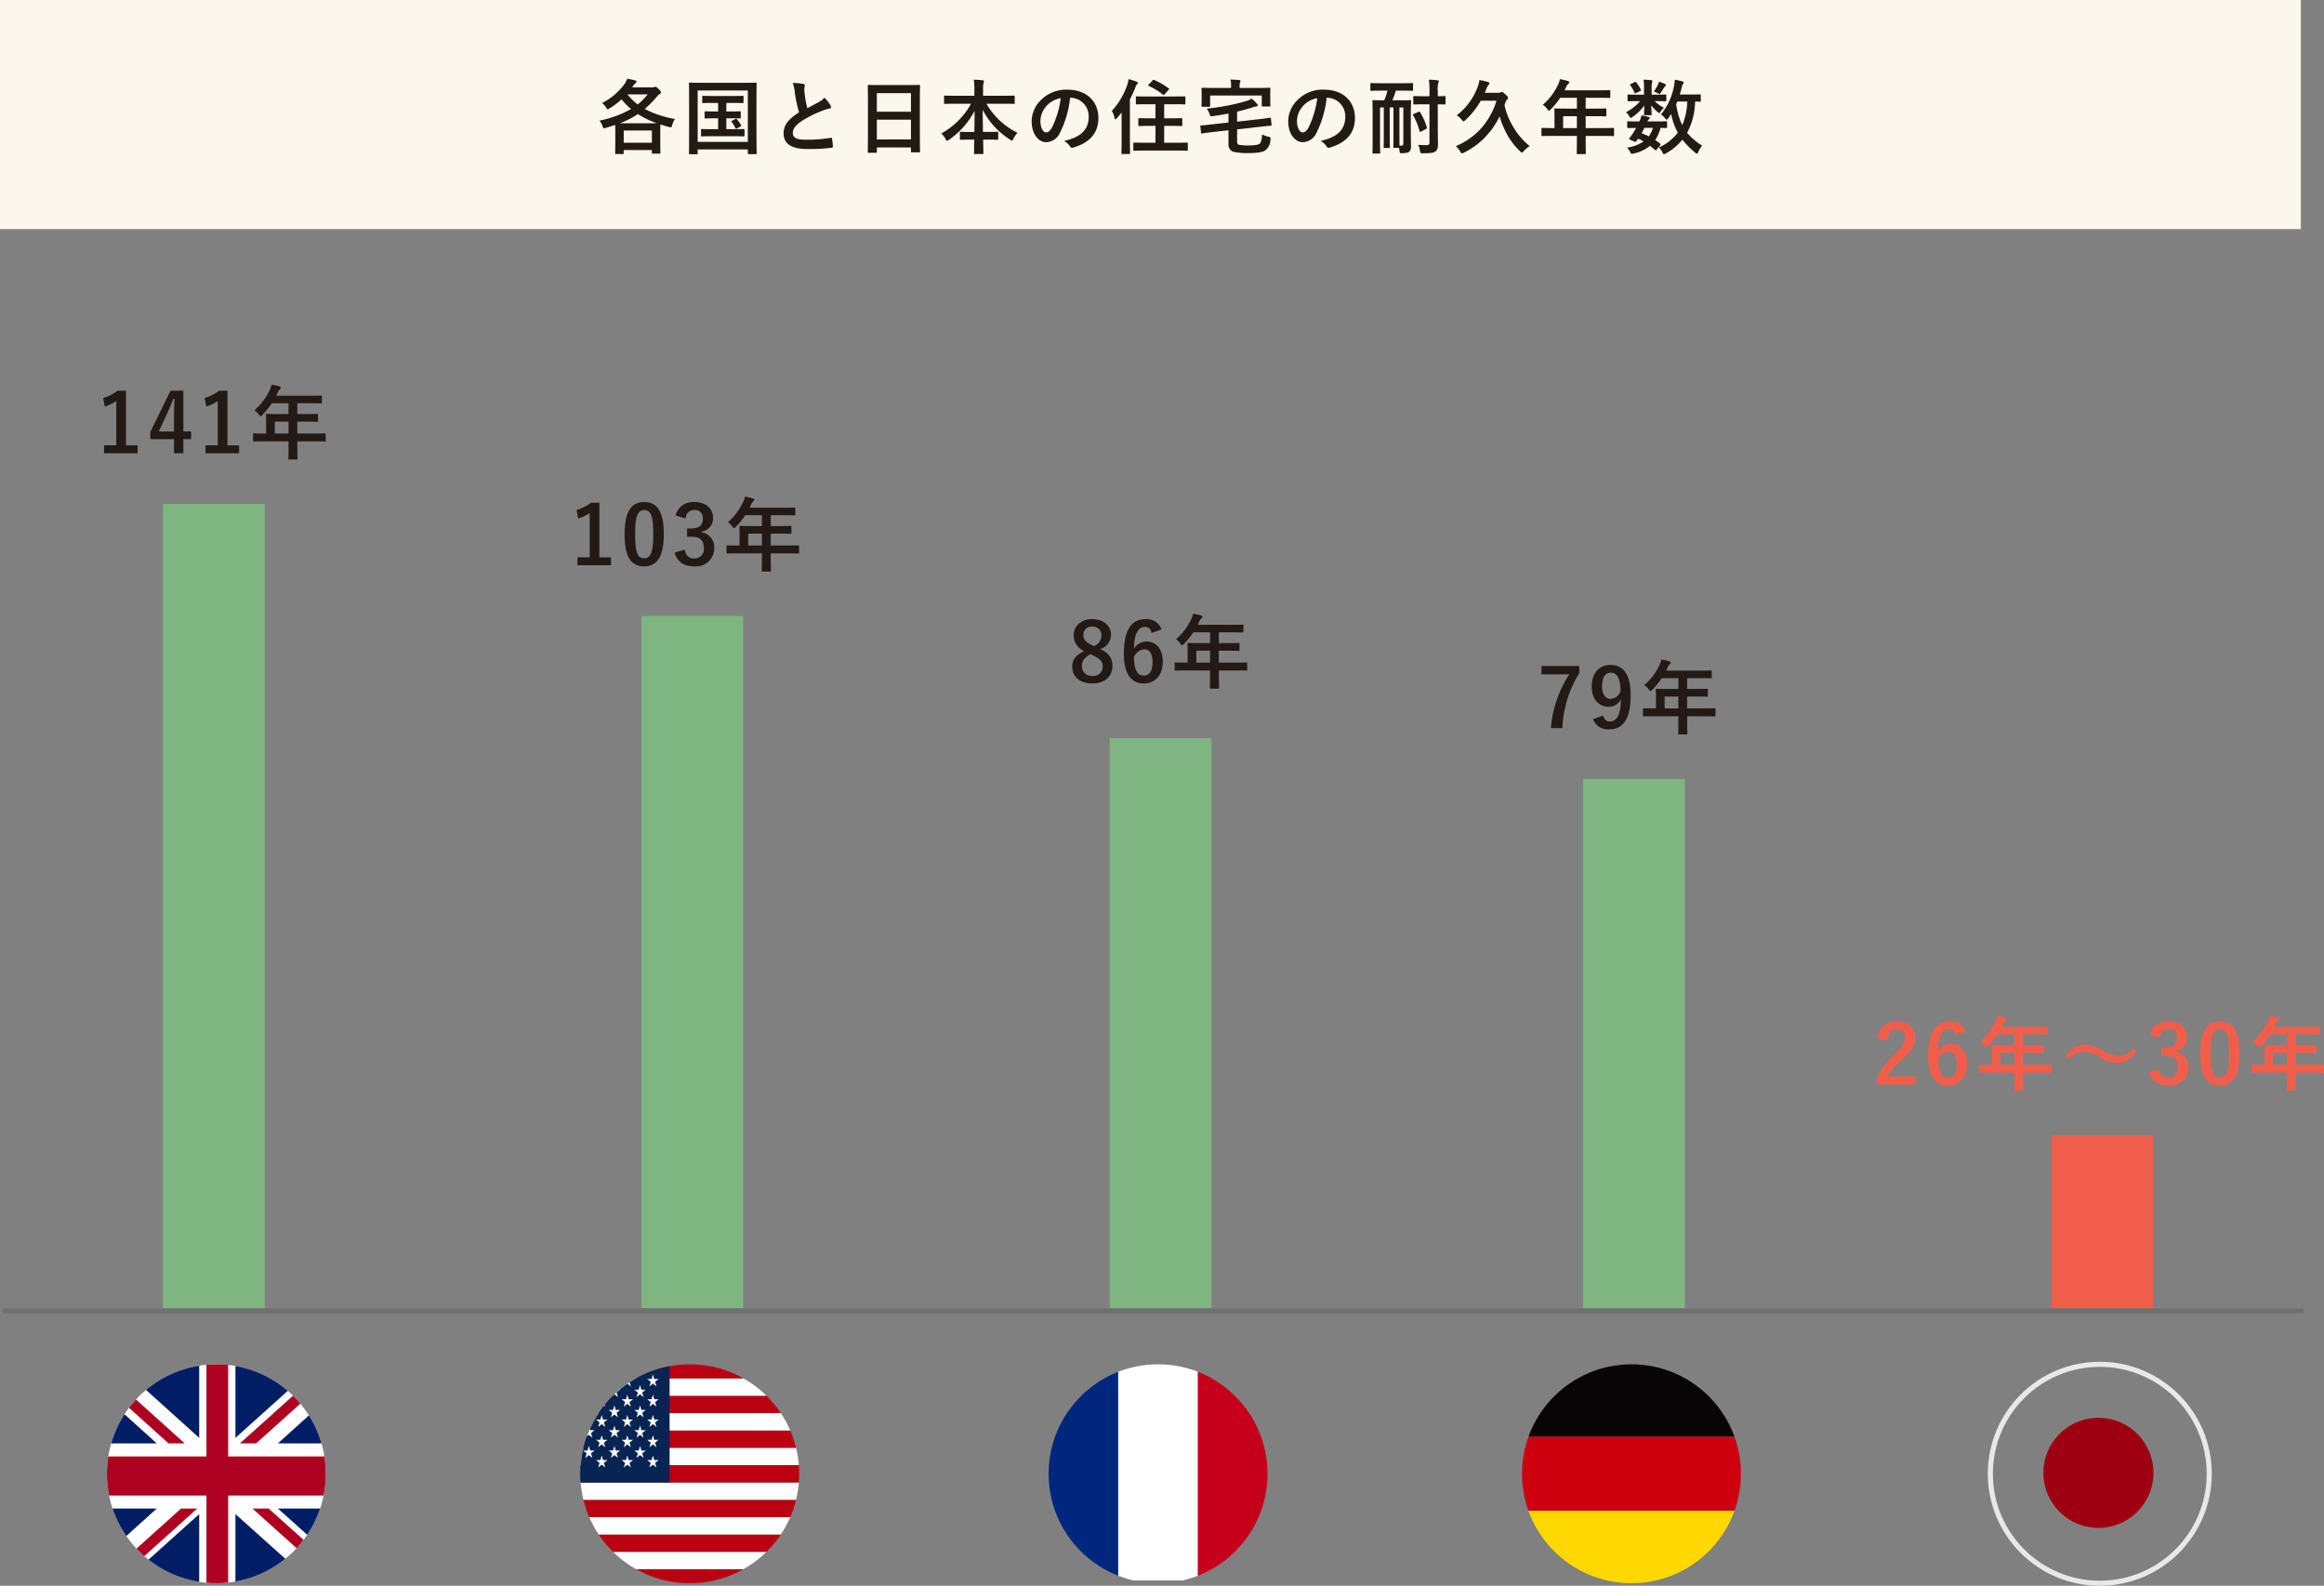 <svg xmlns="http://www.w3.org/2000/svg" xmlns:xlink="http://www.w3.org/1999/xlink" width="456.544" height="311.5" viewBox="0 0 456.544 311.5">
  <rect x="0" y="0" width="456.544" height="311.5" fill="#808080" stroke="none"/>
  <defs>
    <clipPath id="clip-path">
      <circle id="楕円形_562" data-name="楕円形 562" cx="21.5" cy="21.5" r="21.5" fill="none"/>
    </clipPath>
  </defs>
  <g id="グループ_10616" data-name="グループ 10616" transform="translate(-494 -6551)">
    <rect id="長方形_5238" data-name="長方形 5238" width="452" height="45" transform="translate(494 6551)" fill="#fcf7ec"/>
    <path id="パス_49575" data-name="パス 49575" d="M-101.808-11.84l.224-.336a2.175,2.175,0,0,1,.432-.5c.112-.1.192-.16.192-.288,0-.1-.064-.192-.256-.24-.448-.112-.96-.224-1.568-.336a4.489,4.489,0,0,1-.5,1.008,12.535,12.535,0,0,1-4.448,3.776,3.323,3.323,0,0,1,.784.848c.16.272.224.384.32.384.08,0,.176-.064.352-.176a16.792,16.792,0,0,0,2.384-1.776,12.955,12.955,0,0,0,1.856,1.888,20.449,20.449,0,0,1-6.192,2.272,3.422,3.422,0,0,1,.576,1.072c.176.5.192.48.688.352.64-.176,1.248-.384,1.808-.576.016.24.032.7.032,1.616V-1.62c0,2.192-.032,2.608-.032,2.7,0,.16.016.176.176.176h1.328c.16,0,.176-.016.176-.176V.48h5.536v.528c0,.16.016.176.176.176h1.328c.16,0,.176-.016.176-.176,0-.08-.032-.48-.032-2.672V-3.088c0-.848.016-1.3.032-1.472.528.176,1.088.352,1.68.5.5.128.5.112.64-.4A3.563,3.563,0,0,1-93.4-5.628,19.685,19.685,0,0,1-99.344-7.6,21.182,21.182,0,0,0-96.9-10.08a1.826,1.826,0,0,1,.5-.448c.144-.1.24-.16.24-.336,0-.144-.112-.32-.48-.688-.352-.336-.464-.4-.608-.4a.565.565,0,0,0-.224.048.864.864,0,0,1-.4.064Zm-1.664,8.48h5.536v2.4h-5.536Zm-.768-1.424a17.564,17.564,0,0,0,3.552-1.808A18.163,18.163,0,0,0-96.976-4.8c-.336.016-.832.016-1.584.016Zm5.488-5.68A12.821,12.821,0,0,1-100.72-8.48a11.341,11.341,0,0,1-2.032-1.984Zm15.44,3.36v-1.68h1.168c1.456,0,1.952.032,2.048.032.144,0,.16-.016.16-.176V-10c0-.16-.016-.176-.16-.176-.1,0-.592.032-2.048.032h-3.712c-1.44,0-1.936-.032-2.032-.032-.144,0-.16.016-.16.176v1.072c0,.16.016.176.16.176.1,0,.592-.032,2.032-.032h.928V-7.1h-.624c-1.312,0-1.76-.032-1.856-.032-.16,0-.176.016-.176.176V-5.9c0,.16.016.176.176.176.1,0,.544-.032,1.856-.032h.624v2.128h-1.1c-1.488,0-1.968-.032-2.064-.032-.176,0-.192.016-.192.176v1.1c0,.16.016.176.192.176.1,0,.576-.032,2.064-.032H-82c1.488,0,1.968.032,2.064.032.176,0,.192-.016.192-.176v-1.1c0-.16-.016-.176-.192-.176-.1,0-.576.032-2.064.032h-1.312V-5.76h.832c1.28,0,1.728.032,1.824.032.16,0,.176-.016.176-.176V-6.96c0-.16-.016-.176-.176-.176-.1,0-.544.032-1.824.032Zm1.152,1.8c-.176.1-.24.112-.128.24a5.05,5.05,0,0,1,.736,1.184c.08.176.112.224.32.112l.688-.368c.192-.1.192-.128.128-.256A6.261,6.261,0,0,0-81.2-5.536c-.128-.144-.16-.176-.32-.1Zm-6.96,6.6c.16,0,.176-.016.176-.176V.352h9.856V1.1c0,.16.016.176.176.176h1.376c.16,0,.176-.016.176-.176,0-.1-.032-1.184-.032-6.144V-8.752c0-2.624.032-3.744.032-3.84,0-.16-.016-.176-.176-.176-.112,0-.64.032-2.128.032h-8.688c-1.488,0-2.016-.032-2.128-.032-.16,0-.176.016-.176.176,0,.1.032,1.216.032,4.384v3.184c0,4.96-.032,6.032-.032,6.144,0,.16.016.176.176.176Zm.176-12.528h9.856v10.1h-9.856Zm18.672-1.456a7.159,7.159,0,0,1,.416,1.856,24.281,24.281,0,0,0,.832,3.9c-1.872,1.184-3.04,2.352-3.04,4.128,0,2.08,1.6,3.072,4.624,3.072a34.191,34.191,0,0,0,4.768-.24c.192-.016.3-.1.288-.272a14.128,14.128,0,0,0-.16-1.488c-.032-.192-.112-.224-.288-.192a27.943,27.943,0,0,1-4.88.368c-1.84,0-2.544-.4-2.544-1.344,0-.752.5-1.5,1.888-2.416a22.265,22.265,0,0,1,3.76-1.872,7.678,7.678,0,0,1,1.536-.48c.224-.032.32-.16.32-.32a.648.648,0,0,0-.112-.336,8.216,8.216,0,0,0-1.168-1.5,3.958,3.958,0,0,1-1.1.864c-.9.48-1.472.784-2.272,1.216a22.5,22.5,0,0,1-.516-2.76c-.032-.368-.08-.752-.08-1.072,0-.224.112-.448.112-.672,0-.128-.1-.208-.288-.256a9.26,9.26,0,0,0-2.1-.188Zm16.352,13.7c.16,0,.176-.016.176-.176V-.032h6.7V.752c0,.16.016.176.176.176h1.424c.16,0,.176-.016.176-.176,0-.1-.032-1.04-.032-5.632V-8.432c0-2.624.032-3.6.032-3.7,0-.176-.016-.192-.176-.192-.1,0-.656.032-2.208.032H-53.14c-1.552,0-2.1-.032-2.208-.032-.16,0-.176.016-.176.192,0,.1.032,1.072.032,4.176v3.088c0,4.64-.032,5.584-.032,5.7,0,.16.016.176.176.176Zm.176-2.624v-3.88h6.7v3.872Zm0-9.088h6.7v3.648h-6.7Zm18.5,2.08a14.947,14.947,0,0,1-5.84,5.84A3.557,3.557,0,0,1-40.252-1.7c.128.256.208.352.3.352a.79.79,0,0,0,.368-.192,15.869,15.869,0,0,0,5.04-5.68c0,1.312-.016,2.784-.048,4.144h-.7c-1.408,0-1.872-.032-1.968-.032-.16,0-.176.016-.176.176V-1.72c0,.16.016.176.176.176.1,0,.56-.032,1.968-.032h.688c-.032,1.36-.048,2.4-.048,2.672,0,.144.016.16.176.16h1.488c.16,0,.176-.016.176-.16,0-.272-.032-1.312-.048-2.672h.8c1.408,0,1.872.032,1.968.032.176,0,.192-.016.192-.176V-2.944c0-.16-.016-.176-.192-.176-.1,0-.56.032-1.968.032h-.84c-.016-1.424-.048-2.992-.048-4.32A15.257,15.257,0,0,0-27.54-1.552a.825.825,0,0,0,.336.176c.112,0,.176-.128.3-.384a4.848,4.848,0,0,1,.784-1.152,14.492,14.492,0,0,1-6.1-5.712h3.32c1.456,0,1.968.032,2.064.032.16,0,.176-.016.176-.176v-1.28c0-.16-.016-.176-.176-.176-.1,0-.608.032-2.064.032h-3.98v-1.12a6.169,6.169,0,0,1,.08-1.344,1.753,1.753,0,0,0,.1-.416c0-.08-.1-.144-.24-.16-.56-.064-1.184-.1-1.76-.112a12.876,12.876,0,0,1,.112,2.08v1.072H-38.32c-1.456,0-1.952-.032-2.048-.032-.16,0-.176.016-.176.176v1.28c0,.16.016.176.176.176.1,0,.592-.032,2.048-.032ZM-15.708-9.8A3.634,3.634,0,0,1-13.15-8.693,3.634,3.634,0,0,1-12.128-6.1c0,3.024-2.128,4.144-4.832,4.784A3.393,3.393,0,0,1-15.84-.3c.208.32.352.384.688.288,3.248-.976,4.928-2.848,4.928-5.824,0-3.184-2.256-5.552-6.1-5.552a7,7,0,0,0-5.2,2.048,5.9,5.9,0,0,0-1.808,4.16c0,2.608,1.424,4.112,2.832,4.112a3.039,3.039,0,0,0,2.72-1.84,20.034,20.034,0,0,0,2-6.9Zm-1.92.1a18.281,18.281,0,0,1-1.7,5.728c-.432.768-.784.976-1.2.976-.5,0-1.088-.816-1.088-2.288a4.607,4.607,0,0,1,1.248-2.96,4.819,4.819,0,0,1,2.736-1.468ZM4.96.576c1.568,0,2.112.032,2.208.032.16,0,.176-.016.176-.192V-.816c0-.16-.016-.176-.176-.176-.1,0-.64.032-2.208.032H2.7V-4.272H3.968c1.5,0,2.016.032,2.112.032.16,0,.176-.016.176-.176v-1.2c0-.16-.016-.176-.176-.176-.1,0-.608.032-2.112.032H2.7V-8.528H4.5c1.536,0,2.08.032,2.176.032.176,0,.192-.016.192-.176V-9.888c0-.176-.016-.176-.192-.176-.1,0-.64.016-2.176.016H-.512c-1.552,0-2.08-.016-2.176-.016-.16,0-.176,0-.176.176v1.216c0,.16.016.176.176.176.1,0,.624-.032,2.176-.032h1.5V-5.76H-.08c-1.488,0-2-.032-2.1-.032-.176,0-.192.016-.192.176v1.2c0,.16.016.176.192.176.1,0,.608-.032,2.1-.032H.992V-.96H-.96c-1.568,0-2.128-.032-2.224-.032-.16,0-.176.016-.176.176V.416c0,.176.016.192.176.192.1,0,.656-.032,2.224-.032ZM-5.664-1.36C-5.664.208-5.7.976-5.7,1.072c0,.16.016.176.16.176h1.38c.144,0,.16-.016.16-.176,0-.08-.032-.864-.032-2.432V-9.472a21.541,21.541,0,0,0,1.056-2.32c.144-.416.224-.56.336-.64a.322.322,0,0,0,.16-.288c0-.112-.064-.16-.24-.24a10.255,10.255,0,0,0-1.58-.48,5.185,5.185,0,0,1-.256,1.12A14.544,14.544,0,0,1-7.58-7.22a4.847,4.847,0,0,1,.524,1.38c.064.192.112.272.176.272s.16-.064.288-.208c.32-.368.64-.752.928-1.136ZM-.32-12.416c-.08.08-.112.128-.112.176s.032.08.112.128A12.775,12.775,0,0,1,2.464-10.4c.128.1.192.1.352-.1l.752-.848a.483.483,0,0,0,.112-.176c0-.048-.048-.08-.128-.144A13.783,13.783,0,0,0,.768-13.28a.237.237,0,0,0-.182-.04.237.237,0,0,0-.154.1ZM17.024-5.1V-7.072a32.028,32.028,0,0,0,3.152-.88c.24-.064.464-.112.64-.144.192-.016.272-.1.272-.192a.444.444,0,0,0-.16-.32,6.428,6.428,0,0,0-1.056-1.008,4.719,4.719,0,0,1-1.184.512,42.644,42.644,0,0,1-7.648,1.44,3.391,3.391,0,0,1,.576,1.072c.16.464.16.464.592.4,1.1-.144,2.144-.32,3.12-.512v1.776L12-4.56c-1.376.16-1.808.176-2.016.192-.176.016-.192.032-.176.192L9.936-2.96c.016.176.048.192.208.176.208-.032.624-.1,2-.272l3.184-.352v2.64A1.551,1.551,0,0,0,16.224.8a12.6,12.6,0,0,0,3.056.272c1.792,0,2.9-.208,3.376-.592a2.878,2.878,0,0,0,.928-2.08c.032-.432.032-.432-.4-.544a5.324,5.324,0,0,1-1.264-.448c-.032,1.1-.176,1.536-.432,1.776-.3.272-.992.384-2.3.384a8.964,8.964,0,0,1-1.712-.112c-.352-.064-.448-.256-.448-.72v-2.32l4.54-.516c1.376-.16,1.9-.192,2.064-.208s.176-.048.16-.208l-.128-1.2c-.016-.16-.032-.176-.192-.16-.176.016-.64.112-2.016.272Zm.5-6.624v-.128a2.6,2.6,0,0,1,.08-.96,1.07,1.07,0,0,0,.08-.3c0-.1-.08-.16-.24-.16-.56-.048-1.12-.08-1.712-.1a6.52,6.52,0,0,1,.112,1.52v.128H12.32c-1.472,0-2-.032-2.112-.032-.16,0-.176.016-.176.16,0,.112.032.4.032,1.008v.576c0,1.456-.032,1.7-.032,1.792,0,.176.016.192.176.192h1.344c.16,0,.176-.016.176-.192v-2.02H21.872v1.984c0,.16.016.176.192.176h1.328c.16,0,.176-.016.176-.176,0-.1-.032-.352-.032-1.792v-.7c0-.464.032-.752.032-.848,0-.144-.016-.16-.176-.16-.112,0-.64.032-2.112.032ZM34.692-9.8A3.634,3.634,0,0,1,37.252-8.7a3.634,3.634,0,0,1,1.02,2.6c0,3.024-2.128,4.144-4.832,4.784A3.393,3.393,0,0,1,34.56-.3c.208.32.352.384.688.288,3.252-.98,4.928-2.852,4.928-5.828,0-3.184-2.256-5.552-6.1-5.552a7,7,0,0,0-5.2,2.048,5.9,5.9,0,0,0-1.808,4.16c0,2.608,1.424,4.112,2.832,4.112a3.039,3.039,0,0,0,2.72-1.84,20.035,20.035,0,0,0,2-6.9Zm-1.92.1a18.281,18.281,0,0,1-1.7,5.728c-.432.768-.784.976-1.2.976-.5,0-1.088-.816-1.088-2.288a4.607,4.607,0,0,1,1.248-2.96,4.819,4.819,0,0,1,2.736-1.464ZM46.56-11.2a9.857,9.857,0,0,1-.64,1.9h-.128c-1.408,0-1.888-.032-2-.032-.16,0-.176.016-.176.176,0,.112.032.784.032,2.272v5.648c0,1.472-.032,2.128-.032,2.24,0,.144.016.16.176.16h1.184c.144,0,.16-.016.16-.16,0-.1-.032-.768-.032-2.144V-7.888h.736v5.744c0,1.264-.032,1.92-.032,2.032,0,.16.016.176.176.176h.864c.176,0,.192-.016.192-.176,0-.1-.032-.768-.032-2.032V-7.888h.736v5.712c0,1.264-.032,1.92-.032,2.032,0,.16.016.176.176.176H48.8a3.294,3.294,0,0,1,.16.7c.048.368.112.384.56.368.752-.032,1.072-.112,1.264-.272a1.165,1.165,0,0,0,.4-1.008c0-.688-.032-1.488-.032-2.784v-3.82c0-1.5.064-2.272.064-2.368,0-.16-.016-.176-.192-.176-.1,0-.576.032-1.984.032H47.52a14.727,14.727,0,0,0,.688-1.9H49.36c1.472,0,1.968.032,2.048.032.16,0,.176-.016.176-.176v-1.168c0-.16-.016-.176-.176-.176-.08,0-.576.032-2.048.032H45.424c-1.456,0-1.968-.032-2.048-.032-.16,0-.176.016-.176.176v1.168c0,.16.016.176.176.176.08,0,.592-.032,2.048-.032ZM48.928-.384c0-.3-.016-.9-.016-1.792V-7.888h.768V-.832c0,.336-.144.448-.448.448Zm7.52-8.128c.912.016,1.248.032,1.328.032.176,0,.192-.016.192-.176V-9.968c0-.144-.016-.16-.192-.16-.08,0-.416.032-1.328.032V-11.12a4.975,4.975,0,0,1,.1-1.616.75.75,0,0,0,.1-.336c0-.08-.1-.144-.256-.16-.56-.064-1.1-.1-1.7-.112a14.66,14.66,0,0,1,.128,2.256v.992H53.648c-1.312,0-1.744-.032-1.84-.032-.16,0-.176.016-.176.16v1.312c0,.16.016.176.176.176.1,0,.528-.032,1.84-.032h1.168v7.52c0,.384-.16.512-.592.512-.48,0-1.056-.016-1.632-.064A3.747,3.747,0,0,1,52.96.688c.1.432.1.432.592.416,1.52,0,2.1-.1,2.432-.352.4-.336.5-.688.5-1.5,0-.9-.032-2.112-.032-3.232Zm-4.72,1.888c-.176.08-.208.128-.128.272a12.431,12.431,0,0,1,1.264,3.1c.032.176.08.192.272.1l.992-.5c.176-.08.224-.128.176-.288a11.438,11.438,0,0,0-1.328-3.008c-.08-.144-.144-.144-.3-.08ZM67.984-9.216A14.6,14.6,0,0,1,65.008-3.84,13.8,13.8,0,0,1,59.984-.288a3.893,3.893,0,0,1,.864,1.04c.144.272.208.368.336.368a1.1,1.1,0,0,0,.368-.128,14.744,14.744,0,0,0,4.72-3.616,15.605,15.605,0,0,0,2.32-3.52,15.524,15.524,0,0,0,1.1,2.832A13.381,13.381,0,0,0,72.624.72c.176.16.272.256.368.256.08,0,.16-.1.336-.288A5.629,5.629,0,0,1,74.512-.3a13.824,13.824,0,0,1-3.28-3.84,14.191,14.191,0,0,1-1.68-4.208c.064-.176.144-.4.208-.592a1.359,1.359,0,0,1,.32-.528.424.424,0,0,0,.176-.352c0-.112-.08-.24-.528-.64-.416-.384-.56-.464-.688-.464a.72.72,0,0,0-.336.1.783.783,0,0,1-.352.048H65.68l.368-.88a1.745,1.745,0,0,1,.352-.624.558.558,0,0,0,.192-.352c0-.128-.08-.208-.256-.256a12.8,12.8,0,0,0-1.7-.384,6.037,6.037,0,0,1-.432,1.536,12.493,12.493,0,0,1-4.032,5.392,4,4,0,0,1,.992.88c.16.208.256.3.352.3.08,0,.176-.08.336-.224A15.835,15.835,0,0,0,64.9-9.216ZM83.776-2.3v.784c0,1.68-.032,2.512-.032,2.608,0,.16.016.176.192.176H85.36c.16,0,.176-.016.176-.176,0-.08-.032-.928-.032-2.608V-2.3h3.4c1.408,0,1.9.032,2,.032.16,0,.176-.016.176-.176V-3.712c0-.144-.016-.16-.176-.16-.1,0-.592.032-2,.032H85.5V-6.176h1.712c1.568,0,2.1.032,2.192.032.144,0,.16-.016.16-.176v-1.2c0-.16-.016-.176-.16-.176-.1,0-.624.032-2.192.032H85.5V-9.792h2.464c1.552,0,2.1.032,2.192.032.16,0,.176-.016.176-.176V-11.12c0-.16-.016-.176-.176-.176-.1,0-.64.032-2.192.032h-6.6l.32-.688a1.561,1.561,0,0,1,.4-.576c.112-.112.192-.176.192-.3s-.1-.208-.288-.272c-.432-.128-.96-.24-1.536-.352a5.131,5.131,0,0,1-.416,1.168,11.765,11.765,0,0,1-2.96,3.872,3.205,3.205,0,0,1,.9.864c.16.208.24.3.32.3s.176-.08.336-.256A14.654,14.654,0,0,0,80.5-9.792h3.28v2.128H81.728c-1.552,0-2.1-.032-2.192-.032-.176,0-.192.016-.192.176,0,.1.032.528.032,1.44v2.24h-.384c-1.408,0-1.9-.032-2-.032-.16,0-.176.016-.176.16v1.264c0,.16.016.176.176.176.1,0,.592-.032,2-.032Zm-2.7-1.536v-2.34h2.7V-3.84Zm27.04-6.448c0-.16-.016-.176-.176-.176-.1,0-.544.032-1.888.032h-2.064c.128-.448.256-.88.352-1.3a2.116,2.116,0,0,1,.24-.7c.1-.144.176-.24.176-.352s-.08-.176-.288-.24c-.352-.112-1.008-.24-1.456-.336a6.894,6.894,0,0,1-.176,1.344,12.25,12.25,0,0,1-2.544,5.488,3.031,3.031,0,0,1,.784.736c.144.192.24.288.336.288.08,0,.16-.08.3-.256a8.109,8.109,0,0,0,.576-.864A13.239,13.239,0,0,0,103.6-2.94,9.523,9.523,0,0,1,99.872-.032a2.724,2.724,0,0,1,.688.944c.128.256.192.368.32.368a1.113,1.113,0,0,0,.4-.16,10.686,10.686,0,0,0,3.22-2.688,16.425,16.425,0,0,0,2.528,2.56c.16.128.256.192.336.192.1,0,.16-.112.272-.352a4.167,4.167,0,0,1,.752-1.216,12.718,12.718,0,0,1-2.96-2.528A13.589,13.589,0,0,0,107-9.056c.608.016.88.032.944.032.16,0,.176-.016.176-.176ZM105.46-9.052a12.593,12.593,0,0,1-.992,4.624,13.727,13.727,0,0,1-1.184-4.1l.224-.528Zm-5.344,8.64a.344.344,0,0,0,.1-.208.3.3,0,0,0-.112-.192c-.32-.24-.624-.464-.944-.672a8.3,8.3,0,0,0,1.056-2.4c.7.016,1.008.032,1.088.032.16,0,.192-.016.192-.176V-5c0-.16-.016-.176-.192-.176-.1,0-.576.032-2,.032H97.632a1.443,1.443,0,0,1,.32-.464c.1-.08.144-.128.144-.224,0-.08-.064-.128-.192-.176a8.364,8.364,0,0,0-1.44-.336,4.478,4.478,0,0,1-.416,1.2h-.224c-1.568,0-1.92-.032-2-.032-.128,0-.16.016-.16.176v.976c0,.16.016.176.16.176.08,0,.512-.016,1.584-.032a10.6,10.6,0,0,1-.624,1.072,10.066,10.066,0,0,1-.672.928.465.465,0,0,0-.08.16c0,.064.08.112.256.192l.672.3c.352.16.416.064.608-.192l.24-.352c.368.176.72.368,1.056.56a7.372,7.372,0,0,1-3.248,1.2A2.872,2.872,0,0,1,94.208.8c.224.464.272.464.736.352a7.663,7.663,0,0,0,3.184-1.5,11.241,11.241,0,0,1,.976.8c.064.048.1.08.144.08s.112-.048.208-.176Zm-1.4-3.476a5.473,5.473,0,0,1-.816,1.68,12.753,12.753,0,0,0-1.424-.624c.176-.288.368-.656.56-1.056ZM98.464-10.4v-1.36a3.36,3.36,0,0,1,.064-.96,2.784,2.784,0,0,0,.08-.352.208.208,0,0,0-.208-.176c-.544-.064-.96-.08-1.536-.1a7.715,7.715,0,0,1,.1,1.392V-10.4H95.872c-1.408,0-1.888-.032-1.984-.032-.144,0-.16.016-.16.192v.96c0,.16.016.176.16.176.1,0,.576-.032,1.984-.032h.336a8.946,8.946,0,0,1-2.8,2.176,2.732,2.732,0,0,1,.688.848c.1.176.144.272.24.272a.839.839,0,0,0,.4-.208,9.434,9.434,0,0,0,2.288-2.224c-.016.96-.064,1.52-.064,1.728,0,.16.016.176.176.176h1.152c.16,0,.176-.016.176-.176,0-.208-.048-.816-.08-1.776a8.391,8.391,0,0,0,1.152,1.248c.224.192.352.272.432.272s.128-.064.192-.16a3.812,3.812,0,0,1,.72-.88,6.361,6.361,0,0,1-1.824-1.3h.112c1.408,0,1.888.032,1.984.032.176,0,.192-.016.192-.176v-.96c0-.176-.016-.192-.192-.192-.1,0-.576.032-1.984.032Zm.416-.624c.224.08.48.192.72.3a1.2,1.2,0,0,0,.416.176c.1,0,.144-.08.256-.272.24-.336.464-.7.624-.96a1.018,1.018,0,0,1,.256-.3c.1-.08.128-.112.128-.224,0-.064-.08-.128-.192-.192A7.318,7.318,0,0,0,99.9-12.96a2.454,2.454,0,0,1-.224.656,8.785,8.785,0,0,1-.8,1.28ZM94.368-12.5c-.192.1-.192.144-.08.288a7.683,7.683,0,0,1,.816,1.424c.064.16.128.16.3.064l.816-.4c.16-.08.176-.144.112-.272a7.727,7.727,0,0,0-.9-1.424c-.1-.128-.144-.128-.3-.048Z" transform="translate(720 6580)" fill="#231915"/>
    <path id="パス_49576" data-name="パス 49576" d="M5.744-12.256H4.112a9.018,9.018,0,0,1-2.848,1.44l.32,1.68A8.973,8.973,0,0,0,3.84-10.224v8.7H1.44V.032H8.032V-1.52H5.744Zm8.816-.128c-2.464,0-3.856,1.776-3.856,6.3S12.016.256,14.528.256,18.4-1.584,18.4-6.112c0-4.512-1.376-6.272-3.84-6.272Zm0,1.584c1.28,0,1.776,1.1,1.776,4.7,0,3.584-.512,4.768-1.808,4.768-1.264,0-1.76-1.168-1.76-4.768s.544-4.7,1.792-4.7Zm8.128,1.648a1.692,1.692,0,0,1,1.7-1.68,1.549,1.549,0,0,1,1.246.458,1.549,1.549,0,0,1,.434,1.254c0,1.232-.64,1.92-2.24,1.92H22.98v1.632h.92c1.712,0,2.368.816,2.368,2.208A1.822,1.822,0,0,1,25.811-1.9a1.822,1.822,0,0,1-1.411.6c-1.056,0-1.632-.5-1.9-1.728l-1.968.576C21.072-.56,22.4.256,24.416.256a3.58,3.58,0,0,0,2.76-.946,3.58,3.58,0,0,0,1.14-2.686A2.971,2.971,0,0,0,25.74-6.448V-6.56a2.654,2.654,0,0,0,2.34-2.752c0-1.776-1.44-3.072-3.664-3.072a3.519,3.519,0,0,0-3.7,2.64ZM37.68-2.3v.784c0,1.68-.032,2.512-.032,2.608,0,.16.016.176.192.176h1.424c.16,0,.176-.016.176-.176,0-.08-.032-.928-.032-2.608V-2.3H42.8c1.408,0,1.9.032,2,.032.16,0,.176-.016.176-.176V-3.712c0-.144-.016-.16-.176-.16-.1,0-.592.032-2,.032H39.408V-6.176H41.12c1.568,0,2.1.032,2.192.032.144,0,.16-.016.16-.176v-1.2c0-.16-.016-.176-.16-.176-.1,0-.624.032-2.192.032H39.408V-9.792h2.464c1.552,0,2.1.032,2.192.032.16,0,.176-.016.176-.176V-11.12c0-.16-.016-.176-.176-.176-.1,0-.64.032-2.192.032H35.264l.32-.688a1.561,1.561,0,0,1,.4-.576c.112-.112.192-.176.192-.3s-.1-.208-.288-.272c-.432-.128-.96-.24-1.536-.352a5.131,5.131,0,0,1-.416,1.168,11.765,11.765,0,0,1-2.96,3.872,3.2,3.2,0,0,1,.9.864c.16.208.24.3.32.3s.176-.08.336-.256A14.654,14.654,0,0,0,34.4-9.792h3.28v2.128H35.632c-1.552,0-2.1-.032-2.192-.032-.176,0-.192.016-.192.176,0,.1.032.528.032,1.44v2.24H32.9c-1.408,0-1.9-.032-2-.032-.16,0-.176.016-.176.16v1.264c0,.16.016.176.176.176.1,0,.592-.032,2-.032Zm-2.7-1.536v-2.34h2.7V-3.84Z" transform="translate(606 6662)" fill="#231915"/>
    <path id="パス_49577" data-name="パス 49577" d="M6.112-6.512A2.892,2.892,0,0,0,8.256-9.3c0-1.808-1.52-3.088-3.68-3.088C2.384-12.388.928-11,.928-9.236a3.243,3.243,0,0,0,2.08,3.12C1.376-5.312.64-4.48.64-3.072.64-1.008,2.176.256,4.592.256c2.384,0,3.936-1.36,3.936-3.392C8.528-4.72,7.872-5.68,6.112-6.512ZM4.48-7.3C3.216-7.892,2.816-8.42,2.816-9.252a1.606,1.606,0,0,1,.5-1.233,1.606,1.606,0,0,1,1.259-.431,1.664,1.664,0,0,1,1.274.452,1.664,1.664,0,0,1,.518,1.248,2.191,2.191,0,0,1-1.44,2.128Zm.208,2.02c1.472.7,1.936,1.248,1.936,2.208a1.813,1.813,0,0,1-.595,1.4,1.813,1.813,0,0,1-1.453.454A1.886,1.886,0,0,1,3.11-1.747,1.886,1.886,0,0,1,2.544-3.2c0-1.024.544-1.68,1.68-2.3Zm13.5-5.1a3.134,3.134,0,0,0-3.184-2c-2.592,0-4.224,1.952-4.224,6.784C10.78-1.468,12.348.26,14.7.26c2.192,0,3.728-1.648,3.728-4.288,0-2.464-1.3-3.952-3.184-3.952a2.8,2.8,0,0,0-2.5,1.44c.064-2.8.752-4.32,2.208-4.32.576,0,1.088.3,1.28,1.2ZM12.768-4.9a2.335,2.335,0,0,1,2-1.552c1.072,0,1.648.848,1.648,2.48,0,1.776-.608,2.688-1.728,2.688C13.536-1.28,12.768-2.32,12.768-4.9ZM27.712-2.3v.784c0,1.68-.032,2.512-.032,2.608,0,.16.016.176.192.176H29.3c.16,0,.176-.016.176-.176,0-.08-.032-.928-.032-2.608V-2.3h3.392c1.408,0,1.9.032,2,.032.16,0,.176-.016.176-.176V-3.712c0-.144-.016-.16-.176-.16-.1,0-.592.032-2,.032h-3.4V-6.176h1.712c1.568,0,2.1.032,2.192.032.144,0,.16-.016.16-.176v-1.2c0-.16-.016-.176-.16-.176-.1,0-.624.032-2.192.032H29.44V-9.792H31.9c1.552,0,2.1.032,2.192.032.16,0,.176-.016.176-.176V-11.12c0-.16-.016-.176-.176-.176-.1,0-.64.032-2.192.032H25.3l.32-.688a1.561,1.561,0,0,1,.4-.576c.112-.112.192-.176.192-.3s-.1-.208-.288-.272c-.432-.128-.96-.24-1.536-.352a5.131,5.131,0,0,1-.416,1.168,11.765,11.765,0,0,1-2.96,3.872,3.2,3.2,0,0,1,.9.864c.16.208.24.3.32.3s.176-.08.336-.256A14.654,14.654,0,0,0,24.44-9.792h3.28v2.128H25.664c-1.552,0-2.1-.032-2.192-.032-.176,0-.192.016-.192.176,0,.1.032.528.032,1.44v2.24h-.384c-1.408,0-1.9-.032-2-.032-.16,0-.176.016-.176.16v1.264c0,.16.016.176.176.176.1,0,.592-.032,2-.032Zm-2.7-1.536v-2.34h2.7V-3.84Z" transform="translate(704 6685)" fill="#231915"/>
    <path id="パス_49578" data-name="パス 49578" d="M8.24-12.176H.816v1.632H6.3A22.468,22.468,0,0,0,2.672.032H4.928A21.907,21.907,0,0,1,8.24-10.752ZM10.96-1.712A3.057,3.057,0,0,0,14.176.256c2.624,0,4.16-1.9,4.16-6.784,0-4.112-1.552-5.856-3.968-5.856-2.24,0-3.68,1.632-3.68,4.272,0,2.416,1.392,3.936,3.248,3.936a2.626,2.626,0,0,0,2.5-1.456c-.08,3.2-.864,4.352-2.224,4.352-.672,0-1.056-.352-1.28-1.168Zm5.376-5.536A2.116,2.116,0,0,1,14.4-5.712c-1.024,0-1.68-.9-1.68-2.448,0-1.664.544-2.688,1.728-2.688,1.312,0,1.872,1.216,1.888,3.6ZM27.712-2.3v.784c0,1.68-.032,2.512-.032,2.608,0,.16.016.176.192.176H29.3c.16,0,.176-.016.176-.176,0-.08-.032-.928-.032-2.608V-2.3h3.392c1.408,0,1.9.032,2,.032.16,0,.176-.016.176-.176V-3.712c0-.144-.016-.16-.176-.16-.1,0-.592.032-2,.032h-3.4V-6.176h1.712c1.568,0,2.1.032,2.192.032.144,0,.16-.016.16-.176v-1.2c0-.16-.016-.176-.16-.176-.1,0-.624.032-2.192.032H29.44V-9.792H31.9c1.552,0,2.1.032,2.192.032.16,0,.176-.016.176-.176V-11.12c0-.16-.016-.176-.176-.176-.1,0-.64.032-2.192.032H25.3l.32-.688a1.561,1.561,0,0,1,.4-.576c.112-.112.192-.176.192-.3s-.1-.208-.288-.272c-.432-.128-.96-.24-1.536-.352a5.131,5.131,0,0,1-.416,1.168,11.765,11.765,0,0,1-2.96,3.872,3.2,3.2,0,0,1,.9.864c.16.208.24.3.32.3s.176-.08.336-.256A14.654,14.654,0,0,0,24.44-9.792h3.28v2.128H25.664c-1.552,0-2.1-.032-2.192-.032-.176,0-.192.016-.192.176,0,.1.032.528.032,1.44v2.24h-.384c-1.408,0-1.9-.032-2-.032-.16,0-.176.016-.176.16v1.264c0,.16.016.176.176.176.1,0,.592-.032,2-.032Zm-2.7-1.536v-2.34h2.7V-3.84Z" transform="translate(796 6694)" fill="#231915"/>
    <path id="パス_49574" data-name="パス 49574" d="M5.744-12.256H4.112a9.018,9.018,0,0,1-2.848,1.44l.32,1.68A8.973,8.973,0,0,0,3.84-10.224v8.7H1.44V.032H8.032V-1.52H5.744Zm11.28,0H14.5L10.528-4.144v1.408h4.656V.032h1.84V-2.736h1.52v-1.5h-1.52ZM15.184-4.24H12.192l1.5-3.232c.5-1.072.96-2.144,1.36-3.2h.224c-.048,1.232-.1,2.448-.1,3.744Zm10.5-8.016H24.048a9.018,9.018,0,0,1-2.848,1.44l.32,1.68a8.973,8.973,0,0,0,2.256-1.088v8.7h-2.4V.032h6.592V-1.52H25.68Zm12,9.952v.784c0,1.68-.032,2.512-.032,2.608,0,.16.016.176.192.176h1.424c.16,0,.176-.016.176-.176,0-.08-.032-.928-.032-2.608V-2.3H42.8c1.408,0,1.9.032,2,.032.16,0,.176-.016.176-.176V-3.712c0-.144-.016-.16-.176-.16-.1,0-.592.032-2,.032H39.408V-6.176H41.12c1.568,0,2.1.032,2.192.032.144,0,.16-.016.16-.176v-1.2c0-.16-.016-.176-.16-.176-.1,0-.624.032-2.192.032H39.408V-9.792h2.464c1.552,0,2.1.032,2.192.032.16,0,.176-.016.176-.176V-11.12c0-.16-.016-.176-.176-.176-.1,0-.64.032-2.192.032H35.264l.32-.688a1.561,1.561,0,0,1,.4-.576c.112-.112.192-.176.192-.3s-.1-.208-.288-.272c-.432-.128-.96-.24-1.536-.352a5.131,5.131,0,0,1-.416,1.168,11.765,11.765,0,0,1-2.96,3.872,3.2,3.2,0,0,1,.9.864c.16.208.24.3.32.3s.176-.08.336-.256A14.654,14.654,0,0,0,34.4-9.792h3.28v2.128H35.632c-1.552,0-2.1-.032-2.192-.032-.176,0-.192.016-.192.176,0,.1.032.528.032,1.44v2.24H32.9c-1.408,0-1.9-.032-2-.032-.16,0-.176.016-.176.16v1.264c0,.16.016.176.176.176.1,0,.592-.032,2-.032Zm-2.7-1.536V-6.176h2.7V-3.84Z" transform="translate(513 6640)" fill="#231915"/>
    <rect id="長方形_5380" data-name="長方形 5380" width="20" height="158" transform="translate(526 6650)" fill="#7eb581"/>
    <g id="グループ_9643" data-name="グループ 9643" transform="translate(515 6819)" clip-path="url(#clip-path)">
      <g id="グループ_9642" data-name="グループ 9642" transform="translate(-1.52 -0.033)">
        <rect id="長方形_5365" data-name="長方形 5365" width="46.04" height="43.066" fill="#fff"/>
        <path id="パス_27573" data-name="パス 27573" d="M516.971,35.234,532.183,21.58V19.663h-1.051L513.787,35.234Z" transform="translate(-486.143 -19.663)" fill="#ae0021"/>
        <path id="パス_27574" data-name="パス 27574" d="M519.768,88.5,535.7,102.794V99.936L522.952,88.5Z" transform="translate(-489.66 -60.139)" fill="#ae0021"/>
        <path id="パス_27575" data-name="パス 27575" d="M446.691,23.542,460.318,35.83H463.5L446.691,20.678Z" transform="translate(-446.691 -20.26)" fill="#ae0021"/>
        <path id="パス_27576" data-name="パス 27576" d="M462.782,88.5l-16.091,14.454v.25h2.9l16.37-14.7Z" transform="translate(-446.691 -60.139)" fill="#ae0021"/>
        <path id="パス_27577" data-name="パス 27577" d="M527.787,19.663h-16.12V34.142Z" transform="translate(-484.896 -19.663)" fill="#001d65"/>
        <path id="パス_27578" data-name="パス 27578" d="M471.474,19.663H455.419l16.055,14.479Z" transform="translate(-451.823 -19.663)" fill="#001d65"/>
        <path id="パス_27579" data-name="パス 27579" d="M542.831,43.357V33.478L531.9,43.357Z" transform="translate(-496.791 -27.786)" fill="#001d65"/>
        <path id="パス_27580" data-name="パス 27580" d="M542.831,98.272V88.5H531.9Z" transform="translate(-496.791 -60.139)" fill="#001d65"/>
        <path id="パス_27581" data-name="パス 27581" d="M457.631,104.766h15.144V91.155Z" transform="translate(-453.123 -61.7)" fill="#001d65"/>
        <path id="パス_27582" data-name="パス 27582" d="M511.666,104.766h15.191L511.666,91.155Z" transform="translate(-484.896 -61.7)" fill="#001d65"/>
        <path id="パス_27583" data-name="パス 27583" d="M446.691,88.5V98.712L458.007,88.5Z" transform="translate(-446.691 -60.139)" fill="#001d65"/>
        <path id="パス_27584" data-name="パス 27584" d="M446.691,42.858h11.316L446.691,32.63Z" transform="translate(-446.691 -27.288)" fill="#001d65"/>
        <path id="パス_27585" data-name="パス 27585" d="M467.766,19.663v18.13H446.691v7.674h21.075V62.729h4.272V45.467h20.694V37.793h-20.7V19.663Z" transform="translate(-446.691 -19.663)" fill="#ae0021"/>
      </g>
    </g>
    <rect id="長方形_5381" data-name="長方形 5381" width="20" height="136" transform="translate(620 6672)" fill="#7eb581"/>
    <g id="グループ_9648" data-name="グループ 9648" transform="translate(434.772 6418.77)">
      <g id="グループ_9647" data-name="グループ 9647" transform="translate(173.227 400.231)" clip-path="url(#clip-path)">
        <g id="グループ_9646" data-name="グループ 9646" transform="translate(-13.701 -0.644)">
          <g id="グループ_9645" data-name="グループ 9645">
            <rect id="長方形_5366" data-name="長方形 5366" width="59.571" height="3.407" transform="translate(0 40.886)" fill="#bb0012"/>
            <rect id="長方形_5367" data-name="長方形 5367" width="59.571" height="3.408" transform="translate(0 37.478)" fill="#fff"/>
            <rect id="長方形_5368" data-name="長方形 5368" width="59.571" height="3.405" transform="translate(0 34.073)" fill="#bb0012"/>
            <rect id="長方形_5369" data-name="長方形 5369" width="59.571" height="3.407" transform="translate(0 30.665)" fill="#fff"/>
            <rect id="長方形_5370" data-name="長方形 5370" width="59.571" height="3.408" transform="translate(0 27.257)" fill="#bb0012"/>
            <rect id="長方形_5371" data-name="長方形 5371" width="59.571" height="3.405" transform="translate(0 23.852)" fill="#fff"/>
            <rect id="長方形_5372" data-name="長方形 5372" width="59.571" height="3.408" transform="translate(0 20.444)" fill="#bb0012"/>
            <rect id="長方形_5373" data-name="長方形 5373" width="59.571" height="3.405" transform="translate(0 17.036)" fill="#fff"/>
            <rect id="長方形_5374" data-name="長方形 5374" width="59.571" height="3.408" transform="translate(0 13.629)" fill="#bb0012"/>
            <rect id="長方形_5375" data-name="長方形 5375" width="59.571" height="3.408" transform="translate(0 10.22)" fill="#fff"/>
            <rect id="長方形_5376" data-name="長方形 5376" width="59.571" height="3.407" transform="translate(0 6.813)" fill="#bb0012"/>
            <rect id="長方形_5377" data-name="長方形 5377" width="59.571" height="3.405" transform="translate(0 3.408)" fill="#fff"/>
            <rect id="長方形_5378" data-name="長方形 5378" width="59.571" height="3.408" fill="#bb0012"/>
            <rect id="長方形_5379" data-name="長方形 5379" width="31.245" height="23.852" fill="#082452"/>
            <path id="パス_27586" data-name="パス 27586" d="M145.215,405.045l.263.9h.854l-.691.556.263.9-.69-.559-.691.559.263-.9-.69-.556h.853Z" transform="translate(-142.397 -402.418)" fill="#fff"/>
            <path id="パス_27587" data-name="パス 27587" d="M145.215,414.709l.263.9h.854l-.691.556.263.9-.69-.559-.691.559.263-.9-.69-.556h.853Z" transform="translate(-142.397 -408.1)" fill="#fff"/>
            <path id="パス_27588" data-name="パス 27588" d="M145.215,424.374l.263.9h.854l-.691.556.263.9-.69-.559-.691.559.263-.9-.69-.556h.853Z" transform="translate(-142.397 -413.783)" fill="#fff"/>
            <path id="パス_27589" data-name="パス 27589" d="M145.215,434.037l.263.9h.854l-.691.559.263.9-.69-.556-.691.556.263-.9-.69-.559h.853Z" transform="translate(-142.397 -419.465)" fill="#fff"/>
            <path id="パス_27590" data-name="パス 27590" d="M145.215,443.7l.263.9h.854l-.691.556.263.9-.69-.556-.691.556.263-.9-.69-.556h.853Z" transform="translate(-142.397 -425.148)" fill="#fff"/>
            <path id="パス_27591" data-name="パス 27591" d="M151.279,410.139l.265.9h.854l-.691.556.263.9-.69-.556-.692.556.264-.9-.69-.556h.854Z" transform="translate(-145.963 -405.413)" fill="#fff"/>
            <path id="パス_27592" data-name="パス 27592" d="M151.279,419.8l.265.9h.854l-.691.559.263.9-.69-.556-.692.556.264-.9-.69-.559h.854Z" transform="translate(-145.963 -411.096)" fill="#fff"/>
            <path id="パス_27593" data-name="パス 27593" d="M151.279,429.462l.265.9h.854l-.691.559.263.9-.69-.556-.692.556.264-.9-.69-.559h.854Z" transform="translate(-145.963 -416.775)" fill="#fff"/>
            <path id="パス_27594" data-name="パス 27594" d="M151.279,439.126l.265.9h.854l-.691.559.263.9-.69-.556-.692.556.264-.9-.69-.559h.854Z" transform="translate(-145.963 -422.457)" fill="#fff"/>
            <path id="パス_27595" data-name="パス 27595" d="M157.423,405.045l.264.9h.853l-.691.556.265.9-.691-.559-.692.559.264-.9-.69-.556h.854Z" transform="translate(-149.576 -402.418)" fill="#fff"/>
            <path id="パス_27596" data-name="パス 27596" d="M157.423,414.709l.264.9h.853l-.691.556.265.9-.691-.559-.692.559.264-.9-.69-.556h.854Z" transform="translate(-149.576 -408.1)" fill="#fff"/>
            <path id="パス_27597" data-name="パス 27597" d="M157.423,424.374l.264.9h.853l-.691.556.265.9-.691-.559-.692.559.264-.9-.69-.556h.854Z" transform="translate(-149.576 -413.783)" fill="#fff"/>
            <path id="パス_27598" data-name="パス 27598" d="M157.423,434.037l.264.9h.853l-.691.559.265.9-.691-.556-.692.556.264-.9-.69-.559h.854Z" transform="translate(-149.576 -419.465)" fill="#fff"/>
            <path id="パス_27599" data-name="パス 27599" d="M157.423,443.7l.264.9h.853l-.691.556.265.9-.691-.556-.692.556.264-.9-.69-.556h.854Z" transform="translate(-149.576 -425.148)" fill="#fff"/>
            <path id="パス_27600" data-name="パス 27600" d="M163.487,410.139l.264.9h.855l-.69.556.262.9-.691-.556-.691.556.265-.9-.691-.556h.853Z" transform="translate(-153.141 -405.413)" fill="#fff"/>
            <path id="パス_27601" data-name="パス 27601" d="M163.487,419.8l.264.9h.855l-.69.559.262.9-.691-.556-.691.556.265-.9-.691-.559h.853Z" transform="translate(-153.141 -411.096)" fill="#fff"/>
            <path id="パス_27602" data-name="パス 27602" d="M163.487,429.462l.264.9h.855l-.69.559.262.9-.691-.556-.691.556.265-.9-.691-.559h.853Z" transform="translate(-153.141 -416.775)" fill="#fff"/>
            <path id="パス_27603" data-name="パス 27603" d="M163.487,439.126l.264.9h.855l-.69.559.262.9-.691-.556-.691.556.265-.9-.691-.559h.853Z" transform="translate(-153.141 -422.457)" fill="#fff"/>
            <path id="パス_27604" data-name="パス 27604" d="M169.631,405.045l.266.9h.854l-.691.556.263.9-.691-.559-.691.559.264-.9-.69-.556h.853Z" transform="translate(-156.755 -402.418)" fill="#fff"/>
            <path id="パス_27605" data-name="パス 27605" d="M169.631,414.709l.266.9h.854l-.691.556.263.9-.691-.559-.691.559.264-.9-.69-.556h.853Z" transform="translate(-156.755 -408.1)" fill="#fff"/>
            <path id="パス_27606" data-name="パス 27606" d="M169.631,424.374l.266.9h.854l-.691.556.263.9-.691-.559-.691.559.264-.9-.69-.556h.853Z" transform="translate(-156.755 -413.783)" fill="#fff"/>
            <path id="パス_27607" data-name="パス 27607" d="M169.631,434.037l.266.9h.854l-.691.559.263.9-.691-.556-.691.556.264-.9-.69-.559h.853Z" transform="translate(-156.755 -419.465)" fill="#fff"/>
            <path id="パス_27608" data-name="パス 27608" d="M169.631,443.7l.266.9h.854l-.691.556.263.9-.691-.556-.691.556.264-.9-.69-.556h.853Z" transform="translate(-156.755 -425.148)" fill="#fff"/>
            <path id="パス_27609" data-name="パス 27609" d="M175.7,410.139l.265.9h.852l-.691.556.265.9-.691-.556-.69.556.263-.9-.69-.556h.853Z" transform="translate(-160.321 -405.413)" fill="#fff"/>
            <path id="パス_27610" data-name="パス 27610" d="M175.7,419.8l.265.9h.852l-.691.559.265.9-.691-.556-.69.556.263-.9-.69-.559h.853Z" transform="translate(-160.321 -411.096)" fill="#fff"/>
            <path id="パス_27611" data-name="パス 27611" d="M175.7,429.462l.265.9h.852l-.691.559.265.9-.691-.556-.69.556.263-.9-.69-.559h.853Z" transform="translate(-160.321 -416.775)" fill="#fff"/>
            <path id="パス_27612" data-name="パス 27612" d="M175.7,439.126l.265.9h.852l-.691.559.265.9-.691-.556-.69.556.263-.9-.69-.559h.853Z" transform="translate(-160.321 -422.457)" fill="#fff"/>
            <path id="パス_27613" data-name="パス 27613" d="M181.839,405.045l.264.9h.855l-.691.556.263.9-.691-.559-.691.559.265-.9-.692-.556h.854Z" transform="translate(-163.933 -402.418)" fill="#fff"/>
            <path id="パス_27614" data-name="パス 27614" d="M181.839,414.709l.264.9h.855l-.691.556.263.9-.691-.559-.691.559.265-.9-.692-.556h.854Z" transform="translate(-163.933 -408.1)" fill="#fff"/>
            <path id="パス_27615" data-name="パス 27615" d="M181.839,424.374l.264.9h.855l-.691.556.263.9-.691-.559-.691.559.265-.9-.692-.556h.854Z" transform="translate(-163.933 -413.783)" fill="#fff"/>
            <path id="パス_27616" data-name="パス 27616" d="M181.839,434.037l.264.9h.855l-.691.559.263.9-.691-.556-.691.556.265-.9-.692-.559h.854Z" transform="translate(-163.933 -419.465)" fill="#fff"/>
            <path id="パス_27617" data-name="パス 27617" d="M181.839,443.7l.264.9h.855l-.691.556.263.9-.691-.556-.691.556.265-.9-.692-.556h.854Z" transform="translate(-163.933 -425.148)" fill="#fff"/>
            <path id="パス_27618" data-name="パス 27618" d="M187.9,410.139l.263.9h.854l-.69.556.264.9-.691-.556-.692.556.265-.9-.692-.556h.854Z" transform="translate(-167.498 -405.413)" fill="#fff"/>
            <path id="パス_27619" data-name="パス 27619" d="M187.9,419.8l.263.9h.854l-.69.559.264.9-.691-.556-.692.556.265-.9-.692-.559h.854Z" transform="translate(-167.498 -411.096)" fill="#fff"/>
            <path id="パス_27620" data-name="パス 27620" d="M187.9,429.462l.263.9h.854l-.69.559.264.9-.691-.556-.692.556.265-.9-.692-.559h.854Z" transform="translate(-167.498 -416.775)" fill="#fff"/>
            <path id="パス_27621" data-name="パス 27621" d="M187.9,439.126l.263.9h.854l-.69.559.264.9-.691-.556-.692.556.265-.9-.692-.559h.854Z" transform="translate(-167.498 -422.457)" fill="#fff"/>
            <path id="パス_27622" data-name="パス 27622" d="M194.047,405.045l.264.9h.855l-.69.556.262.9-.69-.559-.69.559.263-.9-.691-.556h.855Z" transform="translate(-171.11 -402.418)" fill="#fff"/>
            <path id="パス_27623" data-name="パス 27623" d="M194.047,414.709l.264.9h.855l-.69.556.262.9-.69-.559-.69.559.263-.9-.691-.556h.855Z" transform="translate(-171.11 -408.1)" fill="#fff"/>
            <path id="パス_27624" data-name="パス 27624" d="M194.047,424.374l.264.9h.855l-.69.556.262.9-.69-.559-.69.559.263-.9-.691-.556h.855Z" transform="translate(-171.11 -413.783)" fill="#fff"/>
            <path id="パス_27625" data-name="パス 27625" d="M194.047,434.037l.264.9h.855l-.69.559.262.9-.69-.556-.69.556.263-.9-.691-.559h.855Z" transform="translate(-171.11 -419.465)" fill="#fff"/>
            <path id="パス_27626" data-name="パス 27626" d="M194.047,443.7l.264.9h.855l-.69.556.262.9-.69-.556-.69.556.263-.9-.691-.556h.855Z" transform="translate(-171.11 -425.148)" fill="#fff"/>
            <path id="パス_27627" data-name="パス 27627" d="M200.112,410.139l.264.9h.854l-.691.556.263.9-.69-.556-.692.556.264-.9-.691-.556h.855Z" transform="translate(-174.676 -405.413)" fill="#fff"/>
            <path id="パス_27628" data-name="パス 27628" d="M200.112,419.8l.264.9h.854l-.691.559.263.9-.69-.556-.692.556.264-.9-.691-.559h.855Z" transform="translate(-174.676 -411.096)" fill="#fff"/>
            <path id="パス_27629" data-name="パス 27629" d="M200.112,429.462l.264.9h.854l-.691.559.263.9-.69-.556-.692.556.264-.9-.691-.559h.855Z" transform="translate(-174.676 -416.775)" fill="#fff"/>
            <path id="パス_27630" data-name="パス 27630" d="M200.112,439.126l.264.9h.854l-.691.559.263.9-.69-.556-.692.556.264-.9-.691-.559h.855Z" transform="translate(-174.676 -422.457)" fill="#fff"/>
            <path id="パス_27631" data-name="パス 27631" d="M206.255,405.045l.264.9h.853l-.691.556.264.9-.691-.559-.691.559.265-.9-.692-.556h.854Z" transform="translate(-178.289 -402.418)" fill="#fff"/>
            <path id="パス_27632" data-name="パス 27632" d="M206.255,414.709l.264.9h.853l-.691.556.264.9-.691-.559-.691.559.265-.9-.692-.556h.854Z" transform="translate(-178.289 -408.1)" fill="#fff"/>
            <path id="パス_27633" data-name="パス 27633" d="M206.255,424.374l.264.9h.853l-.691.556.264.9-.691-.559-.691.559.265-.9-.692-.556h.854Z" transform="translate(-178.289 -413.783)" fill="#fff"/>
            <path id="パス_27634" data-name="パス 27634" d="M206.255,434.037l.264.9h.853l-.691.559.264.9-.691-.556-.691.556.265-.9-.692-.559h.854Z" transform="translate(-178.289 -419.465)" fill="#fff"/>
            <path id="パス_27635" data-name="パス 27635" d="M206.255,443.7l.264.9h.853l-.691.556.264.9-.691-.556-.691.556.265-.9-.692-.556h.854Z" transform="translate(-178.289 -425.148)" fill="#fff"/>
          </g>
        </g>
      </g>
    </g>
    <rect id="長方形_5383" data-name="長方形 5383" width="20" height="104" transform="translate(805 6704)" fill="#7eb581"/>
    <g id="グループ_9651" data-name="グループ 9651" transform="translate(620.298 6798.932)">
      <g id="グループ_9650" data-name="グループ 9650" transform="translate(172.702 20.069)" clip-path="url(#clip-path)">
        <g id="グループ_9649" data-name="グループ 9649" transform="translate(-6.082 -0.269)">
          <path id="パス_27636" data-name="パス 27636" d="M157.94,33.929H213.1V19.417H157.94Z" transform="translate(-157.94 -19.417)" fill="#090506" fill-rule="evenodd"/>
          <path id="パス_27637" data-name="パス 27637" d="M157.94,69.153H213.1V54.64H157.94Z" transform="translate(-157.94 -40.128)" fill="#ce0010" fill-rule="evenodd"/>
          <path id="パス_27638" data-name="パス 27638" d="M157.94,104.377H213.1V89.865H157.94Z" transform="translate(-157.94 -60.84)" fill="#fed800" fill-rule="evenodd"/>
        </g>
      </g>
    </g>
    <rect id="長方形_5382" data-name="長方形 5382" width="20" height="112" transform="translate(712 6696)" fill="#7eb581"/>
    <g id="グループ_9654" data-name="グループ 9654" transform="translate(666.494 6797.953)">
      <g id="グループ_9653" data-name="グループ 9653" transform="translate(33.506 21.047)" clip-path="url(#clip-path)">
        <g id="グループ_9652" data-name="グループ 9652" transform="translate(-1.984 -0.602)">
          <path id="パス_27639" data-name="パス 27639" d="M28.69,62.651H44.345V19.587H28.69Z" transform="translate(-28.69 -19.587)" fill="#00267e" fill-rule="evenodd"/>
          <path id="パス_27640" data-name="パス 27640" d="M66.688,62.651H82.343V19.587H66.688Z" transform="translate(-51.033 -19.587)" fill="#fff" fill-rule="evenodd"/>
          <path id="パス_27641" data-name="パス 27641" d="M104.685,62.651h15.658V19.587H104.685Z" transform="translate(-73.375 -19.587)" fill="#c6001b" fill-rule="evenodd"/>
        </g>
      </g>
    </g>
    <path id="パス_49579" data-name="パス 49579" d="M2.848-8.592c.1-1.456.72-2.208,1.728-2.208a1.524,1.524,0,0,1,1.2.477,1.524,1.524,0,0,1,.4,1.223c0,1.008-.352,1.648-1.952,3.184A15.451,15.451,0,0,0,.736-1.392V.032H8.3v-1.6H2.816A11.939,11.939,0,0,1,5.792-4.96C7.664-6.7,8.256-7.728,8.256-9.088c0-2.112-1.456-3.3-3.648-3.3a3.576,3.576,0,0,0-3.76,3.38Zm15.344-1.792a3.134,3.134,0,0,0-3.184-2c-2.592,0-4.224,1.952-4.224,6.784,0,4.128,1.568,5.856,3.92,5.856,2.192,0,3.728-1.648,3.728-4.288,0-2.464-1.3-3.952-3.184-3.952a2.8,2.8,0,0,0-2.5,1.44c.064-2.8.752-4.32,2.208-4.32.576,0,1.088.3,1.28,1.2ZM12.768-4.9a2.335,2.335,0,0,1,2-1.552c1.072,0,1.648.848,1.648,2.48,0,1.776-.608,2.688-1.728,2.688C13.536-1.28,12.768-2.32,12.768-4.9ZM27.712-2.3v.784c0,1.68-.032,2.512-.032,2.608,0,.16.016.176.192.176H29.3c.16,0,.176-.016.176-.176,0-.08-.032-.928-.032-2.608V-2.3h3.392c1.408,0,1.9.032,2,.032.16,0,.176-.016.176-.176V-3.712c0-.144-.016-.16-.176-.16-.1,0-.592.032-2,.032h-3.4V-6.176h1.712c1.568,0,2.1.032,2.192.032.144,0,.16-.016.16-.176v-1.2c0-.16-.016-.176-.16-.176-.1,0-.624.032-2.192.032H29.44V-9.792H31.9c1.552,0,2.1.032,2.192.032.16,0,.176-.016.176-.176V-11.12c0-.16-.016-.176-.176-.176-.1,0-.64.032-2.192.032H25.3l.32-.688a1.561,1.561,0,0,1,.4-.576c.112-.112.192-.176.192-.3s-.1-.208-.288-.272c-.432-.128-.96-.24-1.536-.352a5.131,5.131,0,0,1-.416,1.168,11.765,11.765,0,0,1-2.96,3.872,3.2,3.2,0,0,1,.9.864c.16.208.24.3.32.3s.176-.08.336-.256A14.654,14.654,0,0,0,24.44-9.792h3.28v2.128H25.664c-1.552,0-2.1-.032-2.192-.032-.176,0-.192.016-.192.176,0,.1.032.528.032,1.44v2.24h-.384c-1.408,0-1.9-.032-2-.032-.16,0-.176.016-.176.16v1.264c0,.16.016.176.176.176.1,0,.592-.032,2-.032Zm-2.7-1.536v-2.34h2.7V-3.84Zm13.376-1.1c1.216-1.2,1.952-1.488,2.928-1.488a7.055,7.055,0,0,1,3.376,1.216,6.514,6.514,0,0,0,3.248,1.04c1.344,0,2.56-.688,3.808-2.272L51.1-7.12a3.742,3.742,0,0,1-2.976,1.536A7.391,7.391,0,0,1,44.752-6.8,6.641,6.641,0,0,0,41.5-7.808c-1.328,0-2.48.72-3.776,2.208Zm17.9-4.208a1.692,1.692,0,0,1,1.7-1.68,1.549,1.549,0,0,1,1.246.458,1.549,1.549,0,0,1,.434,1.254c0,1.232-.64,1.92-2.24,1.92H56.58V-5.56h.92c1.712,0,2.368.816,2.368,2.208a1.822,1.822,0,0,1-.46,1.458A1.822,1.822,0,0,1,58-1.3c-1.056,0-1.632-.5-1.9-1.728l-1.968.576C54.672-.56,56,.256,58.016.256a3.58,3.58,0,0,0,2.76-.946,3.58,3.58,0,0,0,1.14-2.686A2.971,2.971,0,0,0,59.34-6.448V-6.56a2.654,2.654,0,0,0,2.34-2.752c0-1.776-1.44-3.072-3.664-3.072a3.519,3.519,0,0,0-3.7,2.64ZM68.1-12.384c-2.464,0-3.856,1.776-3.856,6.3s1.308,6.34,3.82,6.34,3.872-1.84,3.872-6.368C71.936-10.624,70.56-12.384,68.1-12.384Zm0,1.584c1.28,0,1.776,1.1,1.776,4.7,0,3.584-.512,4.768-1.808,4.768C66.8-1.328,66.3-2.5,66.3-6.1S66.848-10.8,68.1-10.8ZM81.248-2.3v.784c0,1.68-.032,2.512-.032,2.608,0,.16.016.176.192.176h1.424c.16,0,.176-.016.176-.176,0-.08-.032-.928-.032-2.608V-2.3h3.392c1.408,0,1.9.032,2,.032.16,0,.176-.016.176-.176V-3.712c0-.144-.016-.16-.176-.16-.1,0-.592.032-2,.032H82.976V-6.176h1.712c1.568,0,2.1.032,2.192.032.144,0,.16-.016.16-.176v-1.2c0-.16-.016-.176-.16-.176-.1,0-.624.032-2.192.032H82.976V-9.792H85.44c1.552,0,2.1.032,2.192.032.16,0,.176-.016.176-.176V-11.12c0-.16-.016-.176-.176-.176-.1,0-.64.032-2.192.032H78.832l.32-.688a1.561,1.561,0,0,1,.4-.576c.112-.112.192-.176.192-.3s-.1-.208-.288-.272c-.432-.128-.96-.24-1.536-.352a5.131,5.131,0,0,1-.416,1.168,11.765,11.765,0,0,1-2.96,3.872,3.2,3.2,0,0,1,.9.864c.16.208.24.3.32.3s.176-.08.336-.256a14.654,14.654,0,0,0,1.872-2.288h3.28v2.128H79.2c-1.552,0-2.1-.032-2.192-.032-.176,0-.192.016-.192.176,0,.1.032.528.032,1.44v2.24h-.384c-1.408,0-1.9-.032-2-.032-.16,0-.176.016-.176.16v1.264c0,.16.016.176.176.176.1,0,.592-.032,2-.032Zm-2.7-1.536v-2.34h2.7V-3.84Z" transform="translate(862 6764)" fill="#f05e4b"/>
    <rect id="長方形_5384" data-name="長方形 5384" width="20" height="34" transform="translate(897 6774)" fill="#f05e4b"/>
    <g id="グループ_9655" data-name="グループ 9655" transform="translate(397 1888)">
      <path id="パス_27642" data-name="パス 27642" d="M347.654,552.864a10.806,10.806,0,1,1-10.806,10.8,10.806,10.806,0,0,1,10.806-10.8" transform="translate(161.579 4388.648)" fill="#9e0012"/>
      <circle id="楕円形_566" data-name="楕円形 566" cx="21.5" cy="21.5" r="21.5" transform="translate(488 4931)" fill="none" stroke="#e8e8e8" stroke-width="1"/>
    </g>
    <line id="線_985" data-name="線 985" x2="452" transform="translate(494.5 6808.5)" fill="none" stroke="#707070" stroke-width="1"/>
  </g>
</svg>
